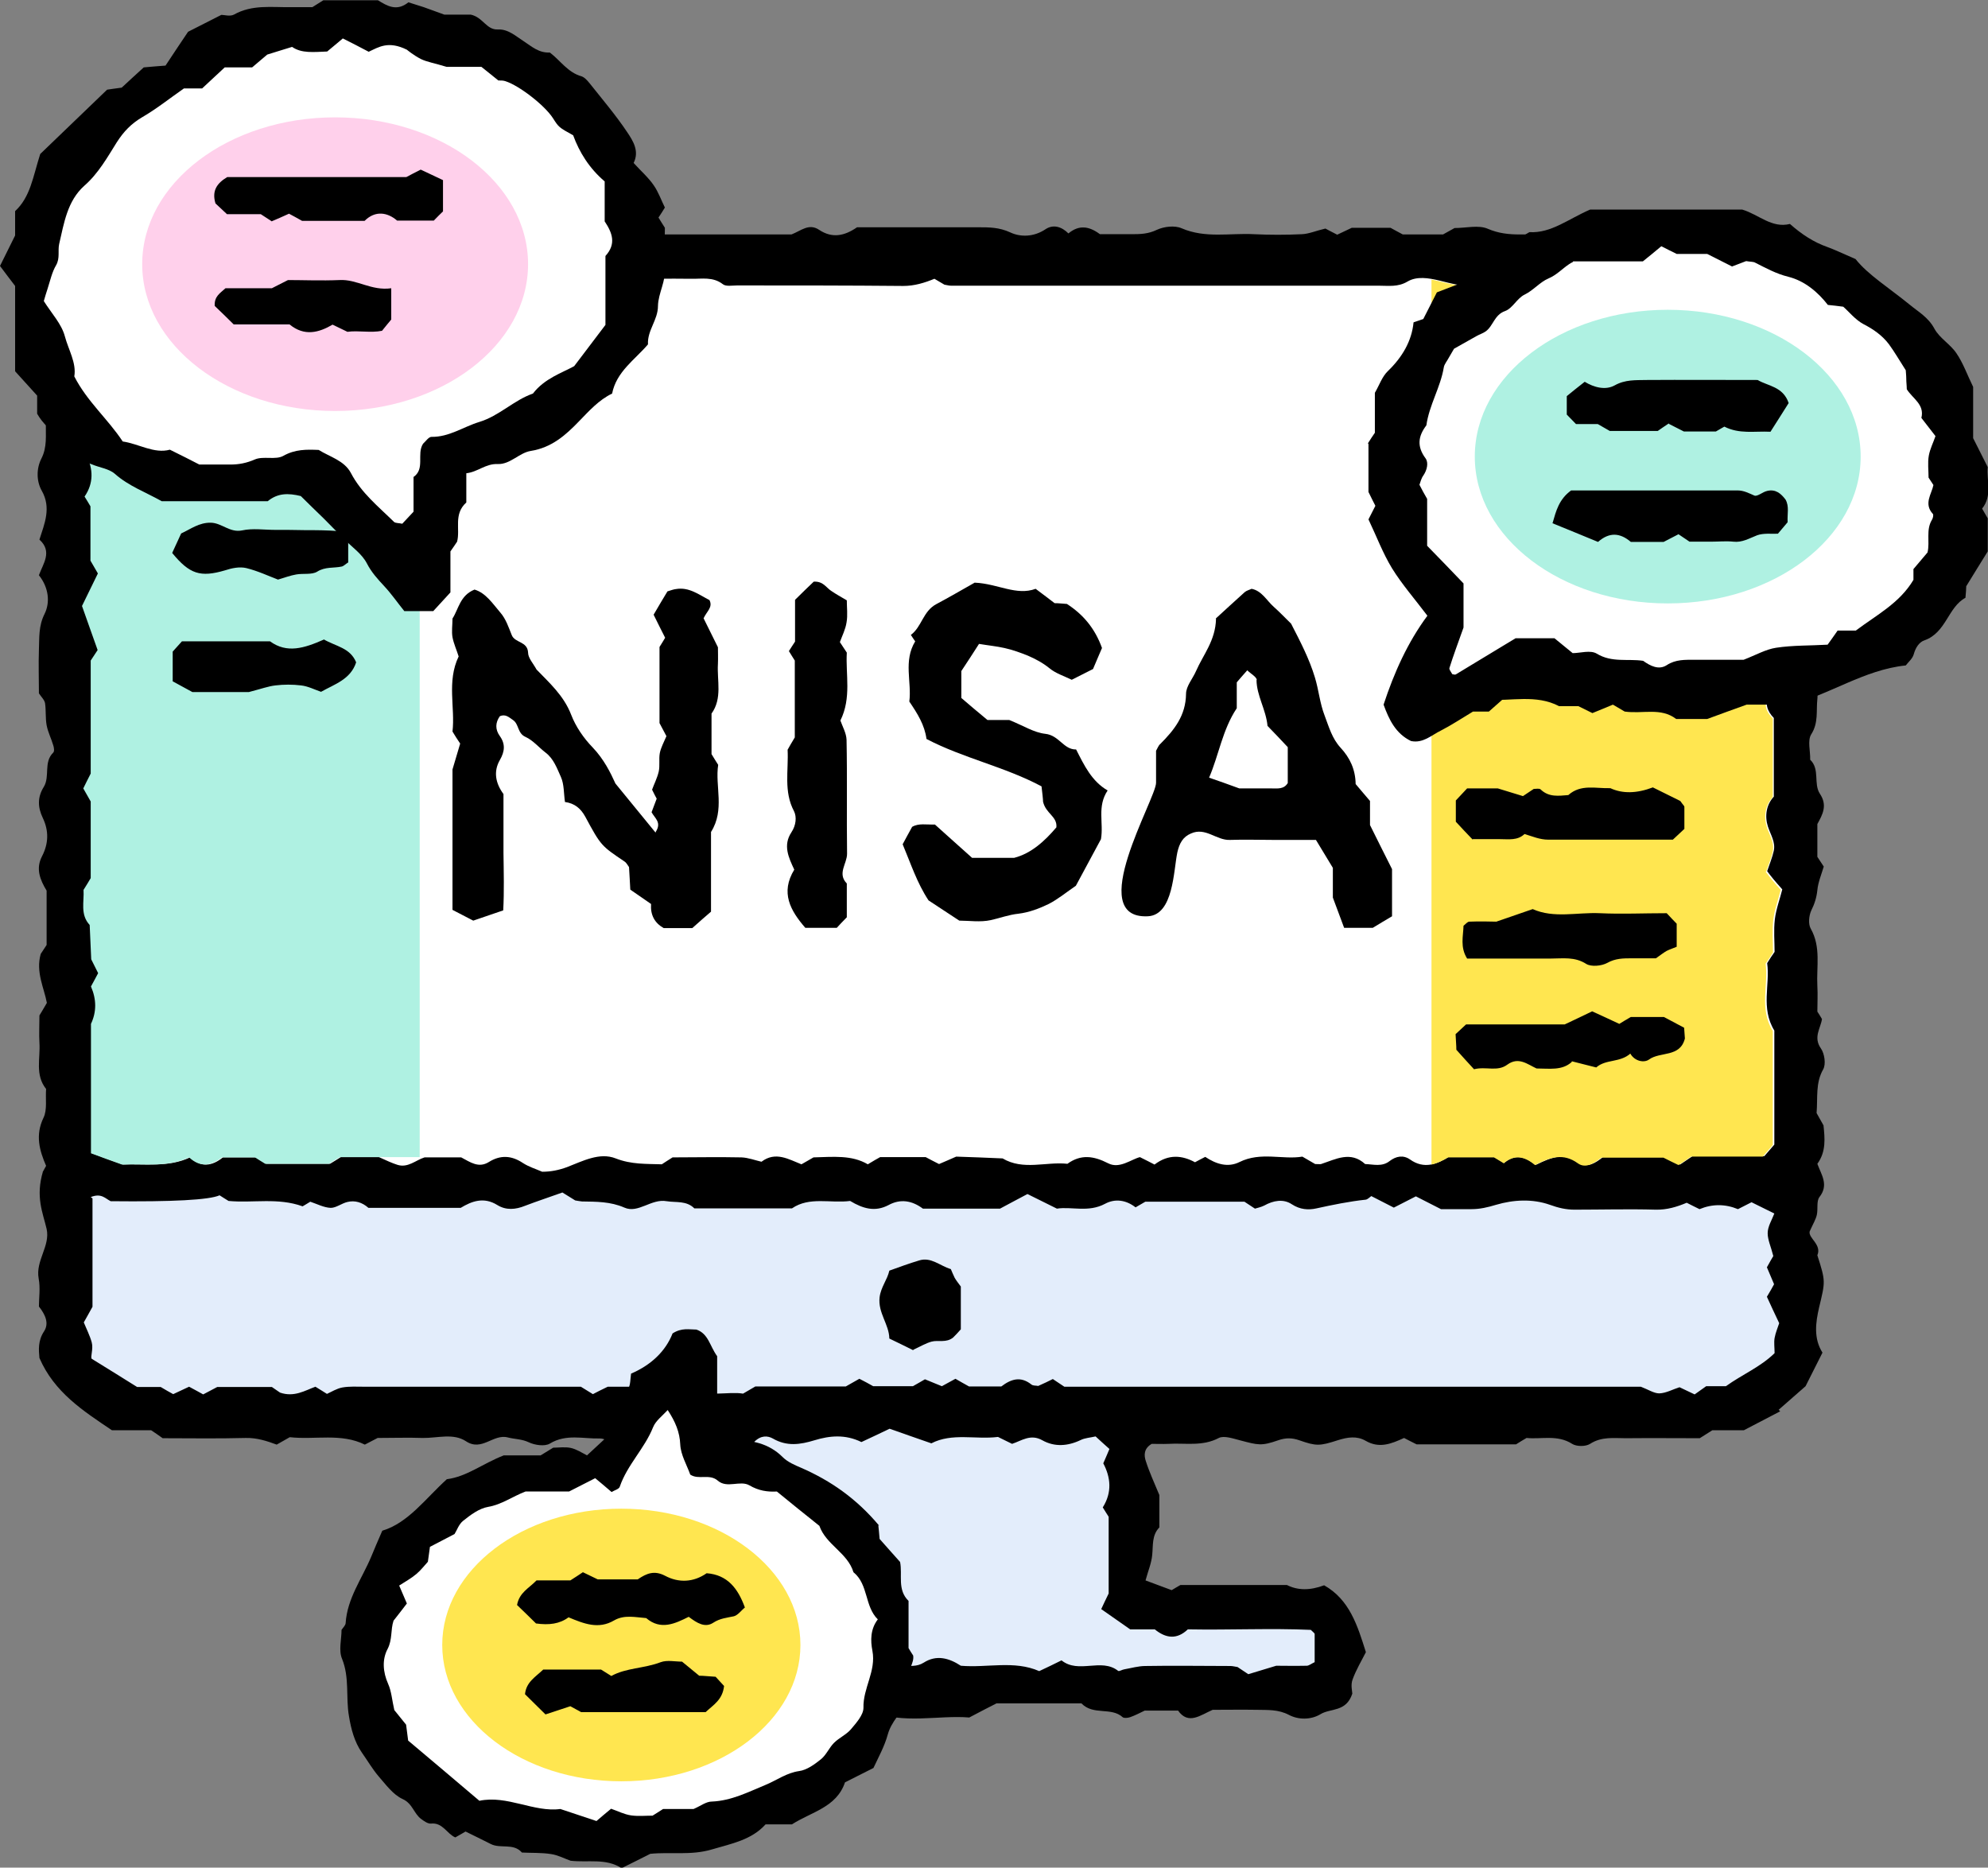 <?xml version="1.0" encoding="UTF-8"?><svg id="_レイヤー_2" xmlns="http://www.w3.org/2000/svg" viewBox="0 0 77.59 72.89"><rect x="0" y="0" width="77.59" height="72.89" fill="#808080" stroke="none"/><defs><style>.cls-1,.cls-2,.cls-3,.cls-4,.cls-5,.cls-6{stroke-width:0px;}.cls-2{fill:#aff1e2;}.cls-3{fill:#fff;}.cls-4{fill:#ffd0eb;}.cls-5{fill:#ffe650;}.cls-6{fill:#e3edfb;}</style></defs><g id="illust"><path class="cls-1" d="m3.49,10.13c.68-.19,1.12-.32,1.67-.48.14-.12.36-.3.6-.49h5.28c.23-.12.43-.22.6-.31.19.12.31.2.46.3.45,0,.93,0,1.41,0,.37,0,.73,0,1.11-.18.32-.16.74-.08,1.08-.11.16.11.28.19.43.29h3c.42-.29.85-.4,1.3,0h10.46c.37-.14.68-.45,1.08-.18.51.34.99.24,1.48-.1,1.56,0,3.14,0,4.73,0,.42,0,.82,0,1.25.2.4.19.92.18,1.37-.12.31-.21.64-.1.9.16.41-.34.8-.29,1.23.03.39,0,.82,0,1.25,0,.33,0,.64-.01.97-.17.28-.13.7-.18.97-.06.93.4,1.88.18,2.82.23.62.03,1.25.03,1.87,0,.27-.01.54-.13.92-.22.06.03.22.12.46.24.15-.07.36-.17.57-.27h1.51c.11.06.27.15.48.26h1.57c.14-.08.3-.17.45-.25.45,0,.94-.13,1.3.03.42.18.82.22,1.24.22.43,0,.86,0,1.28,0,.22-.11.43-.21.61-.29.17.11.29.19.43.29h4.9c.52.22.94.42,1.38.58.39.15.79.25,1.29.41.3.32.66.7,1.06,1.13.15.56.48,1.15.42,1.84-.03.37.37.65.28,1.08-.07.34.07.64.23.95.1.19.11.53,0,.7-.41.63-.18,1.3-.26,1.98.08.15.18.31.3.53-.09.35-.24.75-.28,1.16-.05.47-.02.96,0,1.44.02.42-.16.87.19,1.27-.14.41-.28.84-.45,1.33.14.41.31.89.51,1.48,0,.49.11,1.11-.24,1.68-.09.14,0,.38-.03.57-.05.46.05.93-.24,1.38-.15.24-.03.65-.04.99.39.37.12.94.38,1.33.3.45.11.8-.1,1.18,0,.43,0,.86,0,1.28.09.14.17.26.25.38-.09.3-.22.61-.25.92-.03.29-.11.54-.24.8-.09.2-.12.52-.02.7.41.72.22,1.49.26,2.24.02.33,0,.67,0,1,.06.09.11.17.18.29-.05.36-.35.71-.04,1.15.14.2.2.61.09.81-.31.54-.21,1.11-.26,1.71.08.14.17.3.27.48.05.5.11,1.02-.24,1.5.15.42.46.82.08,1.3-.12.16-.05.46-.1.69-.04.18-.14.34-.28.65-.06.26.48.51.3.93.33,1.03.31,1.02.07,2.03-.14.6-.22,1.22.13,1.77-.19.38-.38.76-.66,1.31-.25.22-.65.57-1.05.92.02.02.04.04.06.06-.46.24-.92.48-1.42.74h-1.23c-.13.08-.25.16-.49.31-.88,0-1.89-.01-2.89,0-.47,0-.94-.07-1.39.22-.17.11-.53.11-.7,0-.58-.37-1.21-.17-1.78-.23-.16.09-.28.17-.41.25-1.29,0-2.58,0-3.88,0-.17-.08-.33-.17-.49-.25-.5.23-.97.42-1.5.11-.35-.2-.71-.14-1.09-.02-.71.23-.84.23-1.5,0-.29-.1-.53-.1-.82,0-.66.23-.78.19-1.5,0-.27-.07-.62-.19-.82-.09-.64.34-1.31.19-1.96.23-.24.01-.48,0-.66,0-.32.19-.3.46-.23.67.14.44.34.87.53,1.33v1.26c-.3.31-.24.7-.28,1.08-.03.32-.16.62-.26.99.33.12.66.25,1.02.38.09-.05.21-.13.34-.2h4.16q.63.32,1.45.01c.99.56,1.3,1.56,1.63,2.61-.16.32-.38.68-.52,1.07-.08.21-.01.47-.01.55-.24.73-.85.56-1.24.8-.38.23-.87.22-1.23.03-.42-.22-.83-.19-1.25-.2-.58-.01-1.15,0-1.73,0-.48.21-.95.6-1.35.03h-1.3c-.23.11-.4.2-.58.26-.09.03-.23.04-.28,0-.45-.41-1.15-.06-1.61-.54h-3.32c-.29.15-.63.32-1.06.55-1.22-.1-2.56.28-3.86-.25-.12.07-.24.14-.41.24h-1.63c-.15-.1-.27-.18-.4-.26h-2.14c-.44.26-.87.39-1.36.17-.54-.24-1.08-.29-1.62.05-.33.21-.64-.01-.96-.23-.57,0-1.2,0-1.82,0-.42,0-.84-.05-1.25.21-.21.13-.56.11-.84.06-.41-.07-.83-.17-1.2-.35-.25-.11-.43-.37-.61-.54-.18-.43.08-.93-.32-1.25,0-.28-.13-.65,0-.83.31-.42.18-1.03.67-1.38.24-.18.35-.53.55-.85.6.23,1.15.53,1.77.1.2-.14.56-.06.84-.06,1.44,0,2.87,0,4.37,0,.19-.53.05-1.05.06-1.56-.39-.45-.22-1-.25-1.51-.01-.24,0-.48,0-.58.2-.56.35-.99.49-1.41-.11-.22-.22-.42-.34-.66h-2.11c-.16-.08-.28-.14-.48-.24-.27.13-.59.29-.99.48-.15-.07-.37-.24-.57-.24-.65.02-1.32-.19-1.96.2-.2.12-.59.06-.82-.05-.27-.13-.55-.12-.82-.19-.57-.15-1.01.56-1.63.15-.5-.33-1.12-.12-1.69-.13-.58-.02-1.15,0-1.76,0-.14.07-.31.16-.5.26-.93-.46-1.94-.18-2.93-.29-.17.1-.33.19-.51.29-.38-.14-.77-.27-1.21-.26-1.1.03-2.2.01-3.24.01-.18-.13-.3-.21-.45-.31h-1.53c-1.13-.76-2.25-1.48-2.83-2.82-.03-.32-.06-.68.18-1.04.2-.31.06-.64-.2-.97,0-.33.06-.72-.01-1.09-.13-.7.46-1.27.31-1.94-.15-.64-.44-1.25-.14-2.25-.07.14.02-.03.12-.21-.26-.6-.43-1.2-.1-1.88.15-.31.07-.74.1-1.12-.44-.55-.22-1.19-.26-1.8-.02-.33,0-.67,0-1.07.07-.11.16-.27.29-.49-.11-.59-.44-1.2-.24-1.91.06-.09.14-.21.23-.35v-2.12c-.26-.43-.43-.86-.18-1.34.26-.5.27-1,.03-1.5-.2-.42-.21-.81.04-1.21.25-.41-.02-.96.37-1.34.05-.05.03-.19,0-.28-.08-.27-.21-.52-.26-.79-.05-.28-.02-.57-.06-.85-.02-.13-.14-.24-.24-.39,0-.56-.02-1.13,0-1.71.02-.46-.02-.91.22-1.39.22-.44.17-1.02-.22-1.51.16-.45.54-.92.02-1.39.2-.63.47-1.24.09-1.91-.21-.37-.21-.86-.02-1.24.24-.46.17-.92.18-1.38-.09-.13-.17-.25-.25-.39,0-.56-.02-1.14,0-1.71,0-.17.17-.34.2-.52.07-.56.41-1.05.36-1.64-.04-.5.24-.9.56-1.26.29-.32.59-.63.82-.89Z"/><path class="cls-3" d="m59.92,45.46c-.45-.37-.83-.4-1.22-.07-.12-.07-.24-.15-.38-.23h-1.79c-.43.26-.94.49-1.5.09-.26-.18-.54-.13-.79.06-.3.24-.64.13-.96.12-.57-.52-1.14-.19-1.72,0-.04.01-.1,0-.23,0-.1-.06-.26-.15-.5-.29-.76.13-1.62-.2-2.45.21-.46.23-.92.08-1.34-.2-.13.07-.26.13-.4.21-.5-.27-1.03-.33-1.58.09-.15-.08-.31-.16-.57-.29-.35.09-.8.47-1.24.24-.57-.29-1.06-.36-1.59.02-.84-.09-1.72.27-2.53-.21-.62-.03-1.24-.05-1.81-.07-.26.11-.47.21-.67.29-.19-.1-.36-.18-.52-.27h-1.78c-.12.07-.29.16-.48.28-.63-.37-1.34-.29-2.12-.27-.11.06-.27.16-.47.27-.49-.19-1.01-.52-1.56-.1-.26-.06-.52-.16-.78-.17-.91-.02-1.82,0-2.69,0-.17.11-.29.18-.42.27-.6-.02-1.19.01-1.8-.23-.63-.25-1.3.11-1.9.34-.33.12-.63.18-.97.18-.25-.11-.52-.19-.75-.34-.45-.3-.88-.32-1.33-.04-.4.25-.72.01-1.08-.18h-1.43c-.35.11-.65.42-1.06.29-.22-.07-.43-.17-.72-.3h-1.49c-.13.08-.25.16-.42.26h-2.49c-.15-.09-.27-.17-.4-.25-.43,0-.86,0-1.29,0-.42.34-.85.41-1.28,0-.85.4-1.77.24-2.62.28-.42-.15-.81-.29-1.21-.44v-5.05q.33-.71,0-1.46c.08-.15.17-.31.28-.52-.07-.13-.15-.3-.27-.54-.02-.39-.04-.87-.06-1.34-.38-.4-.22-.9-.24-1.37.1-.16.19-.32.28-.46v-2.99c-.12-.21-.21-.37-.29-.51.11-.22.19-.38.29-.58v-4.41c.1-.14.18-.26.27-.41-.19-.55-.39-1.11-.61-1.72.2-.41.4-.83.62-1.27-.09-.15-.18-.31-.29-.5v-2.12c-.08-.14-.16-.26-.23-.38.35-.52.34-1.08.07-1.61-.22-.42-.07-.73.17-1.07v-1.84c.09-.14.16-.26.22-.37-.15-.3-.31-.59-.45-.87.07-.16.18-.33.21-.5.15-.93.68-1.59,1.55-1.85.59-.17,1.1-.5,1.72-.66.2.16.43.34.71.57.17-.08.38-.18.62-.3h2.94c.09.05.25.14.5.28.61-.09,1.34.22,1.99-.26.38.02.79-.04,1.12.09.57.22,1.07.23,1.64,0,.44-.18.93-.21,1.37.05.27.16.54.18.8,0,.35-.23.71-.19,1.09-.08.94.27.96.26,1.91.01.27-.07.63-.17.83-.05.59.36,1.2.2,1.76.23.17-.1.29-.18.43-.27.8,0,1.62-.01,2.43,0,.42.01.85-.09,1.24.21.12.1.37.05.56.05,2.16,0,4.32,0,6.48.02.44,0,.83-.12,1.22-.28.13.08.25.15.39.23.08.01.17.04.26.04,5.57,0,11.13,0,16.7,0,.37,0,.74.06,1.11-.16.37-.22.83-.14,1.25-.04,1.02.26,1.02.24,1.91.02.36-.09.75-.06,1.13-.09.65.45,1.38.19,2.05.26.22-.18.41-.33.58-.48.92.41,1.88.13,2.83.23.15.07.32.16.55.27.24-.17.5-.36.8-.58.4.18.8.46,1.25.55.44.09.76.35,1.21.53.31.62.65,1.29.98,1.94-.17.33-.34.66-.52,1.02.1.17.19.33.3.51v5c-.09.14-.16.26-.23.38.45.63.25,1.25-.04,1.89.2.4.4.82.62,1.26-.2.44-.4.86-.62,1.31,0,.29-.03.61.15.93.22.39.16.8-.08,1.21-.19.32-.08.65.18.91v3.07c-.3.32-.36.77-.23,1.17.1.31.3.6.23.94-.06.27-.17.53-.26.8.08.11.17.22.26.33.09.11.19.22.33.38-.09.37-.24.76-.29,1.17-.05.43-.01.86-.01,1.27-.1.14-.18.26-.29.44.12.83-.26,1.75.28,2.63v4.45c-.12.14-.24.28-.39.45h-2.8c-.18.12-.3.2-.49.33-.17-.08-.37-.18-.59-.29h-2.42c-.28.22-.61.44-.92.22-.57-.41-1.07-.23-1.67.07Z"/><path class="cls-2" d="m14.67,10.99c-.34-.13-.75-.07-1.12-.09-.65.48-1.38.18-1.99.26-.25-.14-.41-.23-.5-.28h-2.94c-.24.11-.44.21-.62.3-.28-.23-.5-.4-.71-.57-.62.16-1.13.49-1.72.66-.87.26-1.39.92-1.55,1.85-.03.18-.14.34-.21.5.15.28.3.57.45.87-.06.11-.14.23-.22.37v1.84c-.24.34-.39.65-.17,1.07.27.53.29,1.09-.07,1.61.08.12.15.25.23.38v2.12c.11.19.2.35.29.5-.22.45-.42.86-.62,1.27.21.61.42,1.17.61,1.72-.1.15-.18.27-.27.41v4.41c-.1.2-.19.37-.29.58.08.14.17.3.29.51v2.99c-.08.14-.18.3-.28.46.03.46-.14.96.24,1.37.02.47.04.95.06,1.34.12.24.2.4.27.54-.12.22-.2.38-.28.52q.33.76,0,1.46v5.05c.4.15.79.29,1.21.44.86-.04,1.77.12,2.62-.28.43.4.86.33,1.28,0,.43,0,.86,0,1.29,0,.13.08.25.16.4.25h2.49c.17-.11.29-.18.42-.26h3.12V11.01c-1.68,0-1.7-.01-1.72-.02Z"/><path class="cls-5" d="m68.93,34.02c.09-.27.21-.53.26-.8.07-.34-.13-.63-.23-.94-.13-.4-.07-.85.23-1.17v-3.07c-.27-.26-.37-.59-.18-.91.24-.41.3-.82.08-1.21-.18-.32-.15-.64-.15-.93.21-.45.41-.87.62-1.31-.22-.44-.42-.86-.62-1.26.29-.64.49-1.26.04-1.89.07-.12.15-.24.23-.38v-5c-.11-.19-.2-.35-.3-.51.18-.35.35-.69.52-1.02-.33-.65-.67-1.32-.98-1.94-.45-.19-.77-.44-1.21-.53-.44-.09-.85-.37-1.25-.55-.3.22-.56.41-.8.58-.23-.11-.4-.2-.55-.27-.95-.1-1.91.18-2.83-.23-.18.15-.36.3-.58.48-.66-.07-1.39.19-2.05-.26-.38.03-.77,0-1.13.09-.89.21-.89.23-1.91-.02-.09-.02-.18-.04-.27-.06v34.54c.23-.05.45-.16.65-.28h1.79c.14.08.26.16.38.23.39-.33.78-.3,1.22.07.6-.31,1.1-.48,1.67-.07.3.22.64,0,.92-.22h2.42c.22.11.42.21.59.29.19-.12.31-.2.49-.33h2.8c.15-.17.27-.31.39-.45v-4.45c-.54-.88-.16-1.8-.28-2.63.12-.17.2-.29.29-.44,0-.41-.04-.85.01-1.27.05-.41.2-.8.29-1.17-.14-.16-.24-.27-.33-.38-.09-.11-.17-.22-.26-.33Z"/><path class="cls-6" d="m3.54,46.72c.42-.17.57.06.78.16q3.64.04,4.25-.23c.12.08.24.15.35.22.95.09,1.92-.14,2.89.21.06-.03.18-.11.3-.18.27.09.53.23.8.24.21,0,.43-.18.65-.23.29-.07.57.01.82.23h3.6c.43-.26.9-.44,1.43-.11.34.21.71.18,1.08.03.47-.18.96-.34,1.46-.52.17.11.33.2.5.31.07.01.16.03.26.04.56.01,1.11,0,1.66.24.54.24,1.05-.36,1.65-.25.37.06.77-.03,1.08.28h3.81c.68-.47,1.51-.19,2.27-.29.5.3.97.44,1.5.16.46-.25.91-.18,1.34.14,1,0,2.01,0,3.01,0,.33-.18.66-.35,1.07-.57.33.16.7.35,1.15.57.57-.09,1.23.16,1.88-.19.39-.21.82-.15,1.19.14.13-.07.25-.15.38-.22h3.87c.14.09.26.17.41.27.1-.03.24-.06.36-.12.36-.2.75-.27,1.08-.05.32.21.65.23.96.16.64-.14,1.27-.27,1.92-.34.08-.01.16-.1.22-.14.3.15.59.3.88.45.29-.15.58-.3.86-.44.3.15.59.3.98.5.33,0,.76,0,1.19,0,.33,0,.63-.07.96-.17.68-.2,1.42-.24,2.1,0,.33.12.63.19.96.19,1.06,0,2.11-.03,3.17,0,.44.01.83-.11,1.21-.27.18.09.35.18.5.25q.75-.31,1.5,0c.14-.07.31-.16.53-.27.26.13.55.27.89.44-.1.26-.26.51-.26.77,0,.26.13.53.22.89-.05.08-.14.24-.25.44.08.19.17.4.28.66-.07.13-.16.29-.28.49.14.31.3.65.48,1.03-.05.16-.14.36-.18.58-.03.18,0,.38,0,.59-.55.54-1.26.83-1.9,1.29h-.77c-.15.11-.27.19-.45.32-.17-.08-.38-.18-.59-.28-.26.08-.52.23-.79.24-.21,0-.43-.15-.72-.26h-22.5c-.14-.09-.26-.17-.45-.3-.16.08-.36.18-.57.27-.09-.02-.2,0-.27-.06-.42-.33-.79-.21-1.17.08h-1.26c-.19-.1-.35-.2-.53-.3-.17.09-.33.18-.53.29-.19-.08-.4-.16-.66-.27-.13.08-.3.17-.47.27h-1.55c-.18-.1-.34-.19-.54-.29-.16.09-.32.18-.53.3h-3.53c-.14.08-.27.16-.48.28-.6-.1-1.31.17-1.99-.23-.28-.17-1.01.01-1.64.21-.12-.08-.24-.16-.38-.25h-1.27c-.21.1-.41.2-.58.29-.19-.12-.31-.19-.47-.29-2.79,0-5.62,0-8.45,0-.29,0-.58-.02-.86.03-.22.04-.42.17-.6.25-.17-.11-.29-.18-.45-.28-.41.15-.83.42-1.38.23-.06-.04-.18-.12-.32-.22h-2.13c-.17.09-.34.18-.55.29-.14-.08-.31-.17-.55-.3-.15.07-.36.17-.62.29-.13-.07-.29-.16-.49-.28h-.92c-.54-.34-1.06-.66-1.77-1.1-.06-.07.07-.38,0-.64-.07-.26-.2-.51-.31-.78.11-.19.2-.36.34-.61v-4.23Z"/><path class="cls-6" d="m43.27,59.2v2.99c-.11.23-.21.43-.29.61.41.28.75.53,1.13.79h.96c.43.35.86.41,1.29,0,1.62.03,3.24-.05,4.8.02.09.09.15.13.15.16,0,.38,0,.75,0,1.1-.13.06-.21.13-.3.14-.48.01-.96,0-1.2,0-.53.16-.83.25-1.09.33-.18-.12-.3-.2-.42-.28-.09-.01-.18-.04-.28-.04-1.1,0-2.21-.02-3.31,0-.28,0-.55.08-.83.13-.08.01-.2.09-.24.06-.66-.52-1.54.13-2.21-.41-.28.14-.57.28-.87.42-.98-.43-2.03-.12-3.06-.21-.46-.3-.95-.44-1.45-.12-.27.17-.55.12-.83.12-1.2,0-2.39,0-3.52,0-.19.12-.31.2-.44.28h-2.38c-.11-.05-.27-.13-.53-.26h-3.87c-.08.05-.25.15-.44.26h-.68c-.17-.09-.33-.19-.51-.29h-1.28c-.21-.48-.22-.48-.1-1.4,1.51-.08,3.04,0,4.56-.03.36.3.78.33,1.21.25.12-.08.24-.16.38-.25h1.04c.33-.3.67-.63.99-.93-.08-.26-.21-.48-.21-.69-.02-1.91,0-3.83,0-5.68.26-.26.52-.24.72-.13.55.32,1.07.24,1.63.07.59-.18,1.2-.24,1.83.07.34-.16.71-.33,1.1-.52.53.19,1.06.37,1.63.57.81-.42,1.73-.14,2.6-.25.19.09.36.18.55.27.37-.12.72-.4,1.18-.14.48.27,1,.23,1.5-.01.16-.08.36-.09.58-.14.17.16.34.31.54.49-.08.2-.16.37-.24.56.29.55.35,1.13-.02,1.72.07.11.14.23.22.35Z"/><path class="cls-1" d="m56.25,17.33c.1-.1.23-.23.3-.29.5-.19.99.06,1.31-.35.93.06,1.88-.26,2.8.15.24.11.62.17.82.05.5-.3,1.01-.22,1.52-.22.86,0,1.71,0,2.57,0,.32.22.56.49.81.85-.3.48-.71.8-1.09,1.14h-1.89c-.15-.08-.31-.17-.49-.27h-2.7c-.25.15-.49.4-.78.26-.39-.2-.79-.27-1.22-.28-.44-.4-1-.2-1.5-.29-.23-.17-.48-.32-.45-.74Z"/><path class="cls-1" d="m57.48,32.77c-.22-.23-.45-.47-.66-.7v-.83c.13-.14.29-.31.44-.47h1.2c.4.12.71.22.98.3.18-.12.3-.2.42-.28.09,0,.22-.03.27.02.32.31.7.25,1.08.22.49-.44,1.08-.25,1.64-.27q.71.33,1.66-.03c.36.18.77.38,1.07.53.11.16.16.19.16.23,0,.28,0,.56,0,.86-.14.13-.28.26-.45.42-1.6,0-3.23,0-4.86,0-.34,0-.62-.13-.93-.22-.27.26-.62.2-.95.2-.33,0-.66,0-1.07,0Z"/><path class="cls-1" d="m64.8,22.89c-.37.12-.68.22-1.23.39-.17,0-.6,0-1.03,0-.42,0-.85.07-1.24-.21-.13-.09-.36-.06-.55-.06-.43,0-.86,0-1.4,0-.07.04-.24.13-.46.25h-1.25c-.22-.12-.47-.24-.74-.39-.16-.35-.08-.73-.08-1.14.11-.12.24-.26.41-.45.49-.06,1.01,0,1.53-.04.95.53,1.97.17,2.95.33.18-.1.34-.2.55-.32.14.06.3.14.49.22.1-.06.22-.13.36-.21h1.62c.24.24.5.51.76.76-.09.47-.45.66-.66.87Z"/><path class="cls-1" d="m65.45,26.24v.87c-.09.07-.16.17-.24.17-.67.01-1.34,0-2.06,0-.13.07-.29.16-.5.28h-1.8c-.9-.47-1.87-.19-2.8-.25-.34-.02-.66.02-.84.25-.15-.02-.21,0-.24-.03-.25-.22-.49-.45-.71-.65q.02-.55.39-.99c.98-.12,2.03,0,3.09-.04.15-.08.32-.17.48-.26.09.02.19.02.26.07.3.22.61.29.92.06.3-.22.71-.26.95-.12.54.32,1.1.25,1.66.25.33,0,.67,0,1.06,0,.12.11.25.25.39.38Z"/><path class="cls-1" d="m61.34,41.45c-.38.34-.87.25-1.37.25-.35-.16-.7-.47-1.14-.15-.39.29-.83.06-1.3.18-.23-.25-.45-.49-.69-.76,0-.18-.02-.36-.03-.61.12-.11.26-.24.41-.38h3.85c.36-.17.7-.33,1.07-.51.33.15.7.32,1.06.49.15-.09.27-.17.45-.27h1.29c.23.12.51.27.79.42.01.16.02.31.03.42-.19.75-.96.5-1.4.82-.19.14-.56.07-.73-.23-.41.36-.96.21-1.33.54-.27-.07-.53-.13-.95-.24Z"/><path class="cls-1" d="m65.05,35.64c.14.15.27.29.39.41v.9c-.14.06-.27.1-.39.16-.12.07-.24.16-.42.29-.27,0-.6,0-.94,0-.33,0-.64,0-.96.18-.22.12-.62.16-.82.04-.45-.29-.91-.21-1.38-.21-1.09,0-2.19,0-3.27,0-.28-.45-.15-.87-.14-1.28.08-.06.15-.16.23-.16.43-.02.86,0,1.05,0,.61-.21,1.01-.35,1.42-.49.83.37,1.73.12,2.62.16.85.04,1.71,0,2.6,0Z"/><path class="cls-1" d="m12.63,24.95c.48.28,1.04.33,1.27.9-.22.67-.84.85-1.37,1.15-.26-.09-.51-.22-.78-.25-.33-.04-.67-.04-1,0-.27.03-.54.13-1.04.26h-2.2c-.24-.13-.48-.26-.77-.42v-1.16c.09-.1.22-.24.36-.4h3.44c.66.48,1.33.27,2.1-.07Z"/><path class="cls-1" d="m13.24,20.72c.11,0,.25.21.35.31v.92c-.1.06-.17.14-.25.16-.32.07-.64,0-.96.2-.21.13-.55.06-.82.11-.23.04-.44.12-.71.2-.37-.14-.79-.34-1.24-.45-.26-.06-.56,0-.83.09-.96.28-1.38.15-2.06-.68.11-.24.23-.5.35-.76.37-.17.7-.43,1.16-.42.43.01.74.4,1.22.3.41-.09.86-.02,1.29-.02.38,0,.77,0,1.15.01.43,0,.86,0,1.35.04Z"/><path class="cls-1" d="m7.77,16.37h1.55c.16.08.33.17.52.26.19-.08.4-.22.62-.25.32-.04.66-.01.95-.01.16.11.27.19.4.27h1.05c.14.13.31.29.45.41v.87c-.11.06-.19.14-.27.15-.71.02-1.43.02-2.14.02-.28,0-.54.01-.82.16-.23.12-.62.2-.81.08-.44-.27-.91-.19-1.36-.27-.4-.07-.77-.27-1.18-.42v-.54c.18-.49.72-.44,1.04-.75Z"/><path class="cls-1" d="m35.65,52.7c-.36-.18-.65-.32-.94-.46-.01-.56-.45-1-.38-1.61.05-.4.3-.68.38-1.04.39-.14.77-.28,1.17-.4.46-.14.8.21,1.23.34.04.09.09.22.15.34.07.12.16.23.24.34v1.67c-.12.14-.22.24-.3.32-.27.22-.58.09-.84.16-.22.06-.42.18-.72.32Z"/><path class="cls-1" d="m25.59,32.47c.24-.37-.02-.52-.16-.77.05-.13.11-.3.2-.53-.03-.05-.09-.17-.18-.35.07-.2.2-.45.26-.71.05-.23,0-.48.04-.71.04-.22.16-.43.26-.67-.08-.15-.17-.32-.27-.51v-2.97c.09-.14.16-.26.22-.36-.15-.3-.3-.59-.45-.9.18-.31.37-.63.54-.91.16-.05.24-.08.33-.09.51-.09.9.22,1.31.43.14.28-.1.43-.23.71.16.33.35.7.56,1.13,0,.17.01.41,0,.65-.04.65.18,1.34-.25,1.94v1.58c.08.13.15.25.26.42-.13.83.27,1.75-.28,2.62v3.11c-.2.17-.45.39-.73.64h-1.12c-.35-.2-.52-.51-.49-.94-.27-.19-.54-.37-.81-.56-.02-.32-.03-.6-.05-.88-.06-.08-.1-.17-.18-.22-.9-.61-.91-.6-1.53-1.75-.17-.31-.41-.52-.79-.57-.05-.34-.03-.69-.16-.98-.15-.33-.28-.71-.6-.95-.26-.2-.49-.48-.78-.61-.32-.14-.25-.5-.49-.66-.16-.11-.29-.24-.51-.15-.18.25-.19.52,0,.78.22.31.19.6,0,.93-.26.45-.17.91.14,1.33,0,.76,0,1.53,0,2.29.01.76.03,1.52-.01,2.25-.41.14-.76.26-1.17.4-.23-.12-.52-.27-.81-.42v-5.48c.13-.44.22-.75.3-1.01-.12-.18-.2-.3-.3-.47.11-.93-.23-1.95.24-2.93-.07-.23-.19-.49-.24-.75-.04-.23,0-.48,0-.73.24-.37.29-.9.86-1.13.44.13.71.55,1.01.9.21.24.32.57.44.87.12.32.62.24.64.69,0,.21.2.42.33.66.49.51,1.06,1.01,1.35,1.76.18.47.49.92.84,1.28.44.46.7.99.89,1.41.57.7,1.05,1.28,1.57,1.92Z"/><path class="cls-1" d="m38.05,22.74c.89.04,1.62.52,2.37.24.31.23.53.4.74.56.16,0,.31.02.48.03.62.4,1.09.94,1.37,1.72-.09.22-.22.5-.35.82-.25.13-.53.27-.83.42-.31-.15-.63-.25-.87-.45-.26-.21-.54-.36-.84-.49-.3-.12-.6-.23-.92-.3-.31-.07-.63-.1-.99-.16-.24.38-.46.71-.69,1.06v1.05c.28.24.63.54,1.02.86h.85c.55.22.96.49,1.41.54.54.06.71.62,1.2.61.32.63.61,1.24,1.23,1.6-.42.63-.15,1.26-.26,1.9-.32.59-.66,1.22-.98,1.82-.37.25-.69.52-1.06.71-.37.18-.77.33-1.18.38-.38.04-.72.17-1.08.25-.41.09-.85.02-1.23.02-.44-.29-.82-.54-1.2-.79-.45-.68-.69-1.43-1.01-2.19.12-.22.24-.45.37-.68.26-.15.55-.08.89-.09.45.4.93.84,1.45,1.3h1.64c.67-.17,1.2-.66,1.65-1.19.04-.43-.41-.53-.52-1,0-.09-.03-.35-.06-.6-1.44-.77-3.06-1.1-4.49-1.85-.07-.54-.35-.99-.67-1.46.1-.76-.24-1.58.23-2.35-.04-.05-.09-.13-.17-.25.43-.32.47-.92.99-1.2.49-.26.97-.54,1.5-.84Z"/><path class="cls-1" d="m33.03,35.82c-.13.13-.26.27-.37.39h-1.23c-.58-.67-.98-1.37-.43-2.27-.22-.47-.45-.95-.11-1.46.18-.27.21-.6.1-.82-.41-.77-.21-1.58-.25-2.4.08-.15.18-.31.28-.48v-3c-.08-.13-.16-.25-.23-.37.08-.12.15-.24.24-.37v-1.63c.24-.24.51-.5.73-.71.37-.02.48.23.68.36.19.13.39.24.61.37,0,.29.04.58-.01.86-.04.27-.17.52-.26.77.09.13.16.25.27.41-.05.85.19,1.76-.25,2.65.08.23.23.49.24.75.03,1.48,0,2.97.02,4.45,0,.39-.39.77-.01,1.16v1.32Z"/><path class="cls-1" d="m47.45,24.14c.35-.32.74-.68,1.13-1.03.07-.06.16-.08.27-.13.4.08.58.45.86.7.25.22.48.47.68.66.37.72.71,1.37.93,2.1.15.49.19,1,.38,1.49.17.45.29.89.62,1.25.37.4.58.85.59,1.42.18.21.36.43.56.66v.94c.3.6.57,1.15.86,1.72v1.84c-.26.15-.5.3-.75.45h-1.12c-.14-.37-.27-.72-.44-1.18v-1.16c-.22-.37-.44-.72-.66-1.09-.58,0-1.11,0-1.63,0-.58,0-1.15-.02-1.73,0-.53.02-.95-.51-1.52-.25-.31.13-.45.38-.53.74-.15.71-.15,2.44-1.15,2.49-2.49.12.32-4.58.32-5.21v-1.25c.06-.1.09-.2.16-.26.55-.55,1-1.11,1.01-1.96,0-.3.26-.59.39-.89.28-.64.76-1.19.78-2.04Zm1.6,2.4c0-.12-.23-.24-.37-.38-.17.19-.29.33-.41.47v1.01c-.56.84-.7,1.83-1.08,2.71.38.13.77.27,1.18.42.4,0,.83,0,1.26,0,.23,0,.48.04.63-.21v-1.4c-.25-.27-.48-.51-.79-.83-.06-.64-.42-1.17-.43-1.79Z"/><path class="cls-1" d="m53.39,17.3c.1-.16.18-.28.27-.41v-1.56c.17-.29.28-.63.51-.85.56-.54.93-1.17,1-1.9.18-.06.27-.09.38-.13.16-.31.33-.65.53-1.04.34-.13.73-.28,1.3-.5.58-.61,1.36-1.3,2.31-1.85.85.05,1.53-.52,2.37-.88h5.94c.64.19,1.15.74,1.86.56.45.4.92.71,1.46.9.3.11.59.25,1.1.47.48.61,1.33,1.14,2.1,1.77.35.29.74.5.98.95.2.37.62.6.86.96.26.38.42.84.65,1.31v2c.17.34.36.72.57,1.13-.05.52.19,1.11-.22,1.62.07.12.14.24.22.38v1.29c-.27.44-.55.88-.84,1.36,0,.09-.01.23-.03.45-.68.36-.75,1.36-1.6,1.66-.21.07-.35.29-.42.55-.05.17-.21.3-.31.43-1.64.17-2.97,1.15-4.51,1.53h-1.7c-.51.18-.99.36-1.54.56h-1.21c-.6-.46-1.3-.19-2.01-.29-.1-.06-.26-.15-.46-.27-.23.1-.49.2-.8.33-.57-.28-1.15-.57-1.83-.9h-1.26c-.27.24-.59.52-.95.84h-.62c-.45.27-.84.53-1.25.74-.37.18-.7.51-1.17.41-.6-.29-.86-.84-1.07-1.42.41-1.25.94-2.43,1.71-3.47-.49-.65-.99-1.22-1.38-1.85-.36-.59-.61-1.26-.92-1.91.08-.15.16-.32.27-.53-.07-.13-.15-.3-.27-.54v-1.87Z"/><path class="cls-3" d="m61.4,10.2h2.72c.22-.18.45-.36.72-.59.18.09.39.2.6.3h1.19c.29.15.63.32.97.49.19-.07.4-.15.55-.21.17.03.28.02.35.06.42.21.81.43,1.29.55.65.16,1.17.61,1.55,1.1.22.02.36.04.6.07.22.19.47.51.79.68.39.2.73.44.99.78.22.3.41.63.66,1.02,0,.05.02.19.02.33,0,.14.02.28.02.41.23.37.7.59.57,1.12.18.23.35.45.55.71-.08.24-.21.49-.26.76-.05.28-.01.57-.01.86.06.09.11.17.19.29-.07.35-.39.73-.02,1.13.03.04,0,.17-.04.23-.24.4-.07.84-.17,1.27-.18.21-.36.43-.55.65v.42c-.54.91-1.44,1.37-2.25,1.98h-.71c-.13.19-.26.37-.39.55-.68.04-1.35.02-2.01.12-.4.06-.78.28-1.27.47-.56,0-1.23,0-1.9,0-.38,0-.75-.02-1.1.21-.31.2-.64.03-.92-.17-.6-.09-1.22.08-1.81-.28-.25-.15-.65-.02-.94-.02-.27-.22-.49-.4-.71-.58h-1.52c-.81.49-1.57.95-2.33,1.41-.03.02-.09,0-.14-.01-.04-.08-.13-.18-.11-.24.15-.48.33-.96.55-1.58v-1.72c-.46-.48-.93-.97-1.42-1.47v-1.83c-.11-.19-.2-.35-.3-.55.04-.11.07-.25.15-.36.15-.22.21-.5.09-.67-.35-.47-.29-.87.03-1.29.11-.79.55-1.48.68-2.26.02-.13.13-.25.19-.37.07-.12.14-.24.21-.36.3-.17.58-.33.87-.49.12-.07.26-.11.37-.19.29-.21.33-.64.75-.79.29-.1.47-.5.76-.64.35-.17.6-.49.93-.63.33-.14.54-.38.81-.56.04-.03.08-.05.14-.08Z"/><ellipse class="cls-2" cx="65.09" cy="17.82" rx="7.53" ry="5.73"/><path class="cls-1" d="m60.6,20.4c.13-.45.24-.91.72-1.26,2.11,0,4.3,0,6.49,0,.25,0,.45.11.66.2.12.05.32-.14.5-.18.33-.08.54.1.72.34.15.27.06.55.08.88-.1.12-.22.26-.38.45-.25.01-.56-.03-.81.06-.31.12-.58.29-.93.25-.28-.03-.57,0-.86,0-.29,0-.57,0-.85,0-.13-.09-.25-.17-.43-.29-.17.09-.37.19-.58.3-.42,0-.85,0-1.28,0-.42-.36-.84-.39-1.28,0-.59-.24-1.18-.49-1.78-.73Z"/><path class="cls-1" d="m65.14,16.52c-.18.12-.3.2-.44.3h-1.87c-.14-.08-.3-.17-.47-.27h-.85c-.1-.1-.26-.27-.36-.37v-.72c.17-.14.43-.35.7-.56.36.22.81.34,1.17.14.41-.23.82-.2,1.24-.21,1.43-.01,2.87,0,4.34,0,.4.24.99.25,1.21.9-.23.36-.47.75-.71,1.12-.63-.03-1.21.1-1.8-.2-.06.03-.17.1-.33.19h-1.25c-.21-.11-.42-.21-.59-.3Z"/><path class="cls-1" d="m1.45,16.14v-.7c-.28-.31-.56-.62-.86-.95v-3.33c-.19-.25-.39-.51-.59-.78.2-.4.39-.78.59-1.19v-.95c.6-.56.69-1.32.98-2.23.75-.72,1.65-1.59,2.61-2.51.11-.02.29-.04.57-.08.25-.23.56-.52.86-.79.31-.03.59-.05.85-.07.3-.45.58-.88.88-1.32.39-.2.81-.41,1.3-.66.11,0,.34.07.49-.01.71-.4,1.47-.28,2.23-.29.29,0,.57,0,.83,0,.15-.1.28-.17.43-.27h2.13c.36.22.73.45,1.19.08.18.06.39.12.6.19.22.08.44.16.8.29h1.03c.48.1.61.6,1.06.58.41-.02.71.27,1.01.46.32.21.59.46,1.02.44.41.31.7.78,1.24.93.12.04.23.17.32.28.5.63,1.02,1.24,1.46,1.9.23.34.48.74.25,1.2.29.32.58.57.79.88.18.26.29.58.43.86-.09.15-.17.27-.25.39.07.12.15.24.25.4,0,.49-.04,1.02,0,1.54.05.54-.26,1.01-.27,1.51,0,.55-.42.95-.39,1.5-.51.6-1.23,1.06-1.4,1.92-.52.25-.9.68-1.29,1.08-.53.55-1.07,1.03-1.89,1.16-.44.07-.8.53-1.28.51-.48-.02-.78.31-1.23.36v1.14c-.51.46-.23,1.04-.36,1.53-.08.12-.16.24-.26.38v1.6c-.21.23-.43.47-.67.73h-1.13c-.26-.32-.5-.67-.78-.97-.26-.28-.5-.54-.68-.89-.19-.37-.57-.63-.88-.94-.27-.27-.54-.55-.81-.82-.31-.3-.62-.6-.89-.87-.49-.12-.9-.12-1.29.2h-4.14c-.62-.35-1.29-.59-1.83-1.07-.23-.2-.6-.24-.9-.37-.17-.07-.42-.11-.48-.24-.35-.71-1.19-.91-1.66-1.75Z"/><path class="cls-3" d="m16.14,18.61v1.36c-.14.15-.3.32-.44.47-.14-.03-.26-.02-.32-.07-.61-.6-1.28-1.13-1.69-1.92-.26-.48-.82-.62-1.25-.89-.47-.02-.92-.03-1.38.23-.3.17-.78,0-1.11.14-.32.14-.62.2-.96.2-.38,0-.77,0-1.21,0-.33-.17-.7-.36-1.15-.58-.61.17-1.21-.23-1.84-.32-.58-.88-1.39-1.56-1.89-2.54.09-.53-.23-1.04-.37-1.57-.13-.48-.51-.88-.82-1.37.04-.14.09-.31.15-.49.1-.31.17-.64.33-.91.16-.28.06-.56.12-.83.19-.82.32-1.68.98-2.27.55-.48.9-1.11,1.27-1.7.27-.42.56-.72.98-.97.57-.33,1.08-.74,1.64-1.13h.71c.28-.26.56-.52.88-.82h1.07c.22-.19.41-.35.59-.5.31-.1.62-.19.97-.3.37.26.85.2,1.37.18.19-.15.4-.34.61-.51.34.17.67.34,1.01.52.39-.18.76-.44,1.49-.08,0,0,.25.21.54.36.24.12.53.16,1.01.31h1.36c.22.18.44.35.66.53.1,0,.2,0,.28.03.53.17,1.52.93,1.85,1.44.23.36.23.36.79.67.24.66.63,1.29,1.23,1.8v1.56c.3.45.46.88.03,1.35v2.69c-.38.5-.75.99-1.22,1.61-.47.26-1.16.48-1.61,1.07-.75.26-1.31.87-2.1,1.11-.62.19-1.17.59-1.86.58-.11,0-.22.17-.33.27-.26.41.1.99-.39,1.31Z"/><ellipse class="cls-4" cx="13.08" cy="10.31" rx="7.53" ry="5.73"/><path class="cls-1" d="m10.61,8.64c-.17-.11-.29-.19-.43-.28h-1.32c-.15-.14-.32-.3-.45-.42-.15-.5.06-.79.46-1.03h6.99c.18-.1.35-.18.56-.29.27.13.56.26.87.41v1.22c-.1.1-.24.23-.36.36h-1.43c-.37-.32-.85-.41-1.27.01h-2.44c-.21-.12-.38-.21-.51-.28-.26.12-.47.21-.66.29Z"/><path class="cls-1" d="m15.27,11.23v1.24c-.09.11-.21.25-.36.44-.44.09-.92-.02-1.35.04-.2-.1-.37-.18-.58-.28-.53.31-1.1.47-1.68-.01h-2.18c-.25-.25-.52-.51-.74-.72-.02-.37.2-.49.42-.69h1.81c.17-.09.34-.17.63-.32.58,0,1.3.03,2.01,0,.68-.04,1.24.43,2.02.32Z"/><path class="cls-1" d="m34.28,59.53c.02.16.03.31.05.53.24.27.52.59.8.9.1.51-.12,1.08.33,1.52v1.84c.06.1.11.19.18.29.05.3-.23.56-.17.9.05.28.01.57.01.85-.3.45-.7.85-.83,1.33-.13.47-.35.86-.56,1.31-.36.18-.74.37-1.11.56-.33.98-1.31,1.15-2.07,1.64h-1.03c-.55.61-1.32.75-2.1.98-.81.24-1.61.09-2.4.17-.38.19-.75.38-1.12.56-.62-.4-1.31-.21-1.99-.29-.23-.08-.49-.22-.76-.26-.38-.06-.76-.04-1.14-.06-.33-.38-.83-.14-1.21-.33-.33-.17-.67-.33-.99-.49-.15.09-.28.16-.4.23-.33-.14-.49-.59-.95-.54-.12.01-.26-.09-.37-.17-.3-.21-.34-.61-.74-.79-.37-.17-.65-.56-.93-.88-.24-.28-.43-.61-.65-.92-.3-.43-.43-.94-.51-1.43-.13-.73.03-1.5-.27-2.24-.14-.33-.02-.76-.02-1.13.06-.09.15-.17.16-.26.06-.97.64-1.74,1-2.6.12-.3.25-.59.43-1.01,1.01-.3,1.69-1.26,2.52-2.01.78-.1,1.38-.6,2.22-.93h1.44c.15-.09.31-.19.49-.3.21,0,.46-.04.69.01.22.05.42.18.63.29.24-.22.45-.42.69-.64.08-.48.23-.97.53-1.4.14-.19.3-.37.4-.58.08-.16.07-.36.1-.57.79-.34,1.35-.88,1.62-1.57.36-.23.65-.15.93-.15.47.16.52.64.81,1.04v1.58c.12.19.2.31.28.43.02.38.04.75.05,1.11.12.07.2.15.28.15.73,0,1.4.12,1.95.67.19.19.47.31.73.42,1.14.5,2.14,1.19,3.03,2.25Z"/><path class="cls-3" d="m16.7,60.95c.03-.23.06-.41.08-.58.32-.17.62-.32.96-.5.09-.14.17-.39.34-.52.29-.23.62-.48.97-.54.53-.09.94-.4,1.46-.6h1.7c.33-.17.66-.34,1.02-.52.19.16.4.33.64.54.11-.07.29-.11.32-.21.29-.85.97-1.49,1.3-2.32.1-.25.36-.44.57-.67.3.46.47.86.49,1.35.02.4.25.78.39,1.17.33.22.75-.05,1.08.24.36.31.87-.03,1.23.18.36.21.7.26,1.07.24.56.46,1.11.9,1.66,1.34.26.74,1.1,1.05,1.33,1.81.59.48.43,1.33.95,1.84-.29.38-.29.82-.21,1.23.15.79-.37,1.45-.35,2.22,0,.28-.28.59-.49.84-.18.21-.46.33-.66.53-.19.19-.3.47-.51.64-.25.2-.55.42-.85.46-.49.07-.86.35-1.29.53-.68.28-1.35.63-2.12.66-.22,0-.43.17-.71.29h-1.19c-.15.1-.27.17-.41.26-.27,0-.56.03-.84-.01-.27-.04-.52-.17-.78-.26-.2.17-.39.32-.57.48-.43-.14-.86-.29-1.41-.47-1.02.14-2.08-.55-3.16-.32-.96-.82-1.87-1.58-2.78-2.35-.03-.21-.05-.39-.08-.62-.15-.19-.33-.41-.46-.57-.09-.39-.11-.73-.24-1.02-.21-.47-.24-.96-.02-1.37.19-.37.11-.74.23-1.1.17-.22.35-.44.52-.67-.1-.23-.19-.44-.3-.7.23-.15.47-.28.67-.45.18-.15.33-.35.46-.49Z"/><ellipse class="cls-5" cx="24.25" cy="64.2" rx="6.99" ry="5.32"/><path class="cls-1" d="m29.07,62.74c-.14.11-.27.3-.43.34-.28.06-.54.08-.8.25-.32.21-.63.02-.96-.23-.52.26-1.09.54-1.66.05-.42-.03-.85-.14-1.25.09-.61.36-1.18.13-1.78-.12-.35.26-.76.31-1.27.24-.22-.22-.49-.48-.74-.72.09-.49.46-.65.76-.96h1.32c.19-.12.31-.2.49-.32.17.08.38.18.58.28h1.56c.35-.24.65-.36,1.07-.14.53.28,1.1.26,1.62-.1.81.06,1.22.59,1.49,1.33Z"/><path class="cls-1" d="m27.3,65.4c.16,0,.3.02.63.04.06.07.22.24.33.36-.06.54-.41.73-.72,1.02h-4.86c-.12-.07-.28-.15-.42-.23-.34.11-.64.21-.97.32-.29-.29-.56-.55-.8-.79.05-.48.41-.67.71-.96h2.26c.1.06.22.14.4.25.57-.32,1.28-.29,1.93-.54.25-.09.56-.02.83-.02.24.2.46.38.67.55Z"/></g></svg>